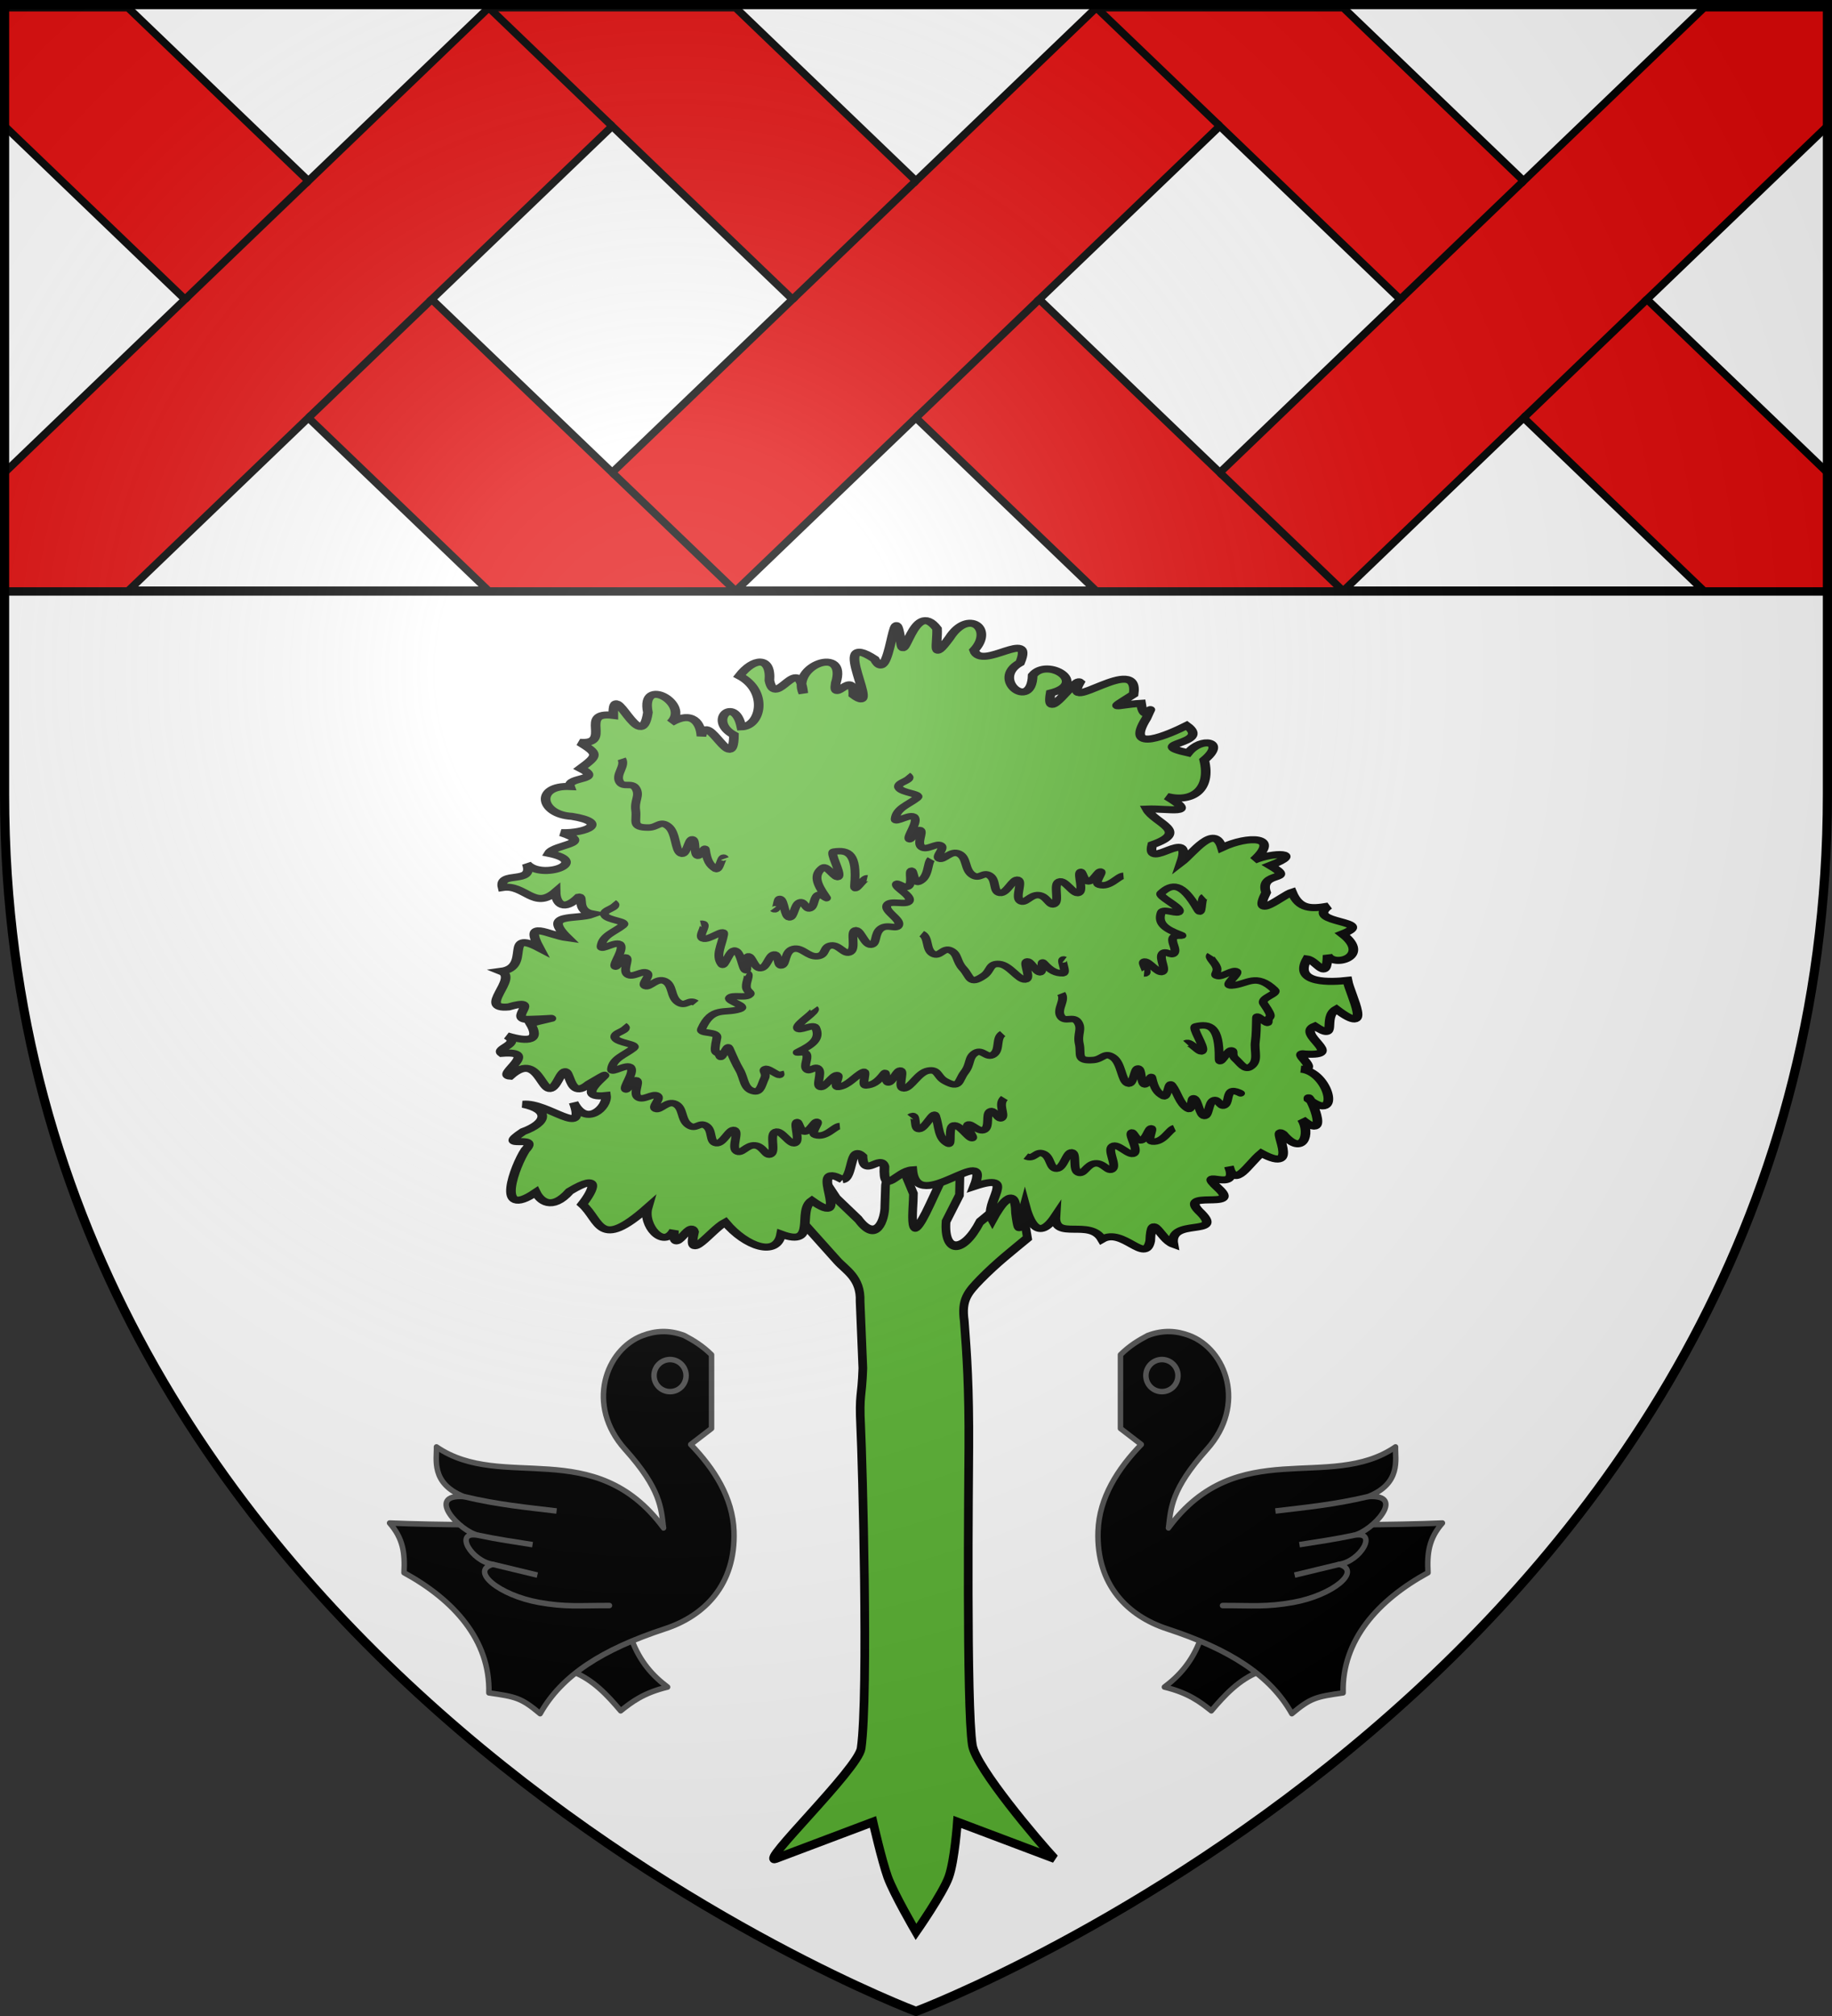 <svg xmlns="http://www.w3.org/2000/svg" xmlns:xlink="http://www.w3.org/1999/xlink" width="600" height="660" version="1.0"><rect width="100%" height="100%" fill="#333333" stroke="none"/><defs><radialGradient id="c" cx="-80" cy="-80" r="405" gradientUnits="userSpaceOnUse"><stop offset="0" style="stop-color:#fff;stop-opacity:.31"/><stop offset=".19" style="stop-color:#fff;stop-opacity:.25"/><stop offset=".6" style="stop-color:#6b6b6b;stop-opacity:.125"/><stop offset="1" style="stop-color:#000;stop-opacity:.125"/></radialGradient><path id="a" d="M-298.5-298.5h597V-40C298.5 246.31 0 358.5 0 358.5S-298.5 246.31-298.5-40z"/></defs><g transform="translate(300 300)"><use xlink:href="#a" width="600" height="660" style="fill:#fff"/><path d="M-298.5-298.5h597v192h-597z" style="fill:#fff;fill-opacity:1;fill-rule:nonzero;stroke:none;stroke-width:1;stroke-linecap:butt;stroke-linejoin:round;stroke-miterlimit:4;stroke-dashoffset:0;stroke-opacity:1"/><path d="M-298.5-106.5h597" style="opacity:1;fill:none;fill-opacity:1;fill-rule:nonzero;stroke:#000;stroke-width:3;stroke-linecap:butt;stroke-linejoin:round;stroke-miterlimit:4;stroke-dasharray:none;stroke-dashoffset:0;stroke-opacity:1"/><path d="M-298.5-297.5v38.781L-239.406-202l-59.094 56.719v38.781h40.406L-199-163.219l59.094 56.719h80.844l-.032-.031L-.03-163.22 59.063-106.5h80.843L199-163.219l59.094 56.719H298.5v-38.781L239.406-202l59.094-56.719V-297.5h-40.406L199-240.781 139.906-297.5H59.063L-.032-240.781l-59.063-56.688.032-.031h-80.844L-199-240.781l-59.094-56.719zm398 38.781L158.594-202 99.5-145.281 40.375-202zm-199 .031L-40.437-202-99.5-145.312-158.594-202z" style="fill:#e20909;fill-opacity:1;stroke:#000;stroke-width:2.5;stroke-linecap:butt;stroke-linejoin:miter;stroke-miterlimit:4;stroke-dasharray:none;stroke-opacity:1;display:inline"/><path d="M399.5 41.281 359.063 2.5M299.969 59.219 259.563 98M458.594 98 499 59.219M60.594 98 101 59.219M200.5 154.688l40.406 38.78M399.5 154.719l40.406 38.781M200.5 41.313 160.094 2.5M101 136.781 141.406 98M299.969 136.781 340.375 98M499 136.781 539.406 98" style="opacity:1;fill:none;fill-opacity:1;fill-rule:nonzero;stroke:#000;stroke-width:2.5;stroke-linecap:butt;stroke-linejoin:round;stroke-miterlimit:4;stroke-dasharray:none;stroke-dashoffset:0;stroke-opacity:1" transform="translate(-300 -300)"/></g><g transform="translate(300 300)"><g id="b"><path d="M745.859 1217.982c-3.757 10.173-9.656 16.599-16.356 21.623 10.928 2.65 16.203 6.714 21.346 10.811 6.144-7.243 12.568-14.137 21.623-17.742l.277-14.415z" style="fill:#000;fill-opacity:1;fill-rule:evenodd;stroke:#555;stroke-width:2.5;stroke-linecap:butt;stroke-linejoin:round;stroke-miterlimit:4;stroke-dasharray:none;stroke-opacity:1" transform="matrix(-.72 0 0 .72 443.888 -640.207)"/><path d="M709.516 1088.513c4.128-4.09 8.257-6.577 12.386-8.744 7.224-2.727 13.332-2.094 18.944 0 16.722 6.24 26.124 31.543 8.015 51.732-16.346 18.223-16.385 26.756-17.487 35.702 2.066-2.469 79.51-.273 124.594-2.186-6.155 7.003-7.047 13.72-6.558 22.588-22.644 12.358-39.22 30.664-38.617 54.646-12.266 1.76-14.711 2.238-23.315 9.472-9.802-17.443-28.194-29.22-56.833-38.617-17.585-5.77-32.216-19.775-31.33-44.445.541-15.075 8.944-28.316 19.673-39.346l-9.472-7.286z" style="fill:#000;fill-opacity:1;fill-rule:evenodd;stroke:#555;stroke-width:2.5;stroke-linecap:round;stroke-linejoin:round;stroke-miterlimit:4;stroke-dasharray:none;stroke-opacity:1" transform="matrix(-.72 0 0 .72 443.888 -640.207)"/><path d="M735.674 1097.987a7.287 7.287 0 0 1-7.29 7.29 7.287 7.287 0 0 1-7.29-7.29 7.287 7.287 0 0 1 7.29-7.29 7.287 7.287 0 0 1 7.29 7.29z" style="fill:none;fill-opacity:1;fill-rule:nonzero;stroke:#555;stroke-width:2.5;stroke-linecap:butt;stroke-linejoin:miter;marker:none;marker-start:none;marker-mid:none;marker-end:none;stroke-miterlimit:4;stroke-dasharray:none;stroke-dashoffset:0;stroke-opacity:1;visibility:visible;display:inline;overflow:visible" transform="matrix(-.72 0 0 .72 443.888 -640.207)"/><path d="M731.374 1167.203c31.524-42.593 73.286-16.185 103.268-36.793-.223 5.571 2.746 16.49-12.387 22.587 17.592-1.142 1.795 15.835-6.557 17.59 11.284-2.172 3.102 11.808-6.697 13.222 10.558 2.977-2.881 14.083-21.013 17.326-12.15 2.173-18.258 1.371-32.037 1.408" style="fill:#000;fill-opacity:1;stroke:#555;stroke-width:2.5;stroke-linecap:round;stroke-linejoin:round;stroke-miterlimit:4;stroke-dasharray:none;stroke-opacity:1" transform="matrix(-.72 0 0 .72 443.888 -640.207)"/><path d="M779.995 1159.555c13.533-1.632 26.641-2.84 42.26-6.558M790.925 1174.856c8.113-1.279 16.093-2.424 24.773-4.269M788.739 1188.7l20.262-4.891" style="fill:none;fill-opacity:1;stroke:#555;stroke-width:2.5;stroke-linecap:butt;stroke-linejoin:round;stroke-miterlimit:4;stroke-dasharray:none;stroke-opacity:1" transform="matrix(-.72 0 0 .72 443.888 -640.207)"/></g><path d="m-7.45 75-2.532 13.063-.225 6.687c.054 4.423-2.66 12.514-8.662 4.438l-7.088-6.782-7.003-10.594-4.922 17.438 12.01 13.406c2.784 3.153 7.864 5.617 7.565 13.375l.9 21.906c-.337 9.955-1.248 8.064-.703 19.125s2.643 87.564.14 105.313c-.948 6.729-34.016 38.382-27.946 36.094l31.825-12s2.889 12.6 4.812 18 9.279 18 9.279 18 8.823-12.6 10.746-18 2.813-18 2.813-18l31.825 12c-5.005-5.353-25.774-29.774-26.931-37.156-2.002-12.767-1.21-86.727-1.154-97.47.104-19.81-.63-30.055-1.49-41.405-.98-6.939 1.13-9.306 5.315-13.625 5.396-5.49 10.36-9.337 15.385-13.5l-2.672-15.907-12.91 10.625c-5.462 10.498-11.856 10.352-11.08-.156l4.387-8.625.281-11.531-5.26 4.562-4.724 10.094c-7.582 16.331-5.347 1.616-5.372-3.594z" style="fill:#5ab532;fill-opacity:1;fill-rule:evenodd;stroke:#000;stroke-width:2.846;stroke-linecap:butt;stroke-linejoin:miter;stroke-miterlimit:4;stroke-dasharray:none;stroke-opacity:1"/><path d="M270.975 311.39c-11.177-8.634 3.805 20.73-9.013 8.35-4.509 4.299 1.813 18.943-9.024 13.483-1.269 9.285-10.331 5.15-16.446-4.775-4.117 2.974-11.45 17.13-9.16 3.822-1.174-5.238-6.319 10.876-5.913-.545-3.144 7.59-9.26-2.094-7.74-9.187-14.475 17.412-13.844 5.225-19.22-1.288 3.233-5.551 5.863-13.047-3.699-5.247-5.31 8.133-8.756 3.744-9.939.427-12.27 11.302-6.07-10.832-3.107-16.943 4.829-7.039-9.316.481-.675-7.397 7.046-3.52 8.02-8.716.035-10.986 7.048-1.044 18.87 13.876 14.855-.705 3.678 9.947 10.038 1.898 9.512-2.79-12.666 1.887 8.336-15.407-5.126-4.565-7.198 8.017-4.574-13.112-9.061-1.382-4.73 11.553-4.523-13.392-14.02-1.836-4.347-.371 9.266-10.45-2.443-9.164-2.01-2.018 5.884-3.75 1.509-7.027 6.616 2.713 9.845 1.765 6.897-4.93 7.487-2.874 9.067-1.987-.22-1.667-7.132.49 4.27-9.124-6.18-4.98-9.511 1.219 3.02-11.496-2.163-14.29 9.075-1.662.365-17.088 11.215-9.348-4.653-11.748 2.477-5.173 8.296-4.102-7.76-10.288 2.503-7.066 7.437-9.5-5.21-1.312-2.466-7.358-4.22-6.818-4.14 5.59-6.676 3.036-6.738-2.119-6.322 7.407-9.087-3.153-15.6-1.747-1.299-7.022 9.516-.9 7.111-9.522 4.366 6.65 19.271-.664 6.481-4.19 1.595-3.696 13.617-3.784 3.651-8.26 7.734.253 14.044-4.168 3.131-6.566-9.373-.672-10.958-12.623-.53-11.974-1.08-3.957 10.153-2.426 3.09-7.269 5.299-5.333 5.241-5.822-.268-10.473 10.084 1.099-.774-12.646 9.89-10.79-.237-16.322 8.174 17.085 10.178-1.16-2.271-15.124 12.682-3.162 6.726 4.111 6.47-5.15 8.842.35 9.006 5.431 1.671-10.868 9.44 16.47 9.562-.5-7.853-5.795.23-16.074 2.191-3.283 5.761-.183 7.976-14.34-.582-20.465 4.145-7.23 9.387-8.107 8.821 1.888 1.787 11.696 8.598-11.48 9.96 5.102-3.67-11.131 13.132-19.448 9.544-4.07-1.113 8.845 5.347-5.926 5.158 4.736 9.178 9.529-7.986-27.222 6.269-14.375 4.774 12.227 5.382-27.671 7.639-7.76.878 12.656 3.679-17.118 10.714-4.446.223 6.436-1.764 13.705 3.641 3.723 5.531-11.788 13.16-3.66 7.242 4.947 2.098 8.524 17.895-9.385 13.527 5.014-8.803 6.58 3.443 19.715 3.708 4.994 4.368-7.281 16.683 3.261 5.28 7.152-1.653 13.048 6.961-6.365 8.615-4.364-5.836 13.888 17.701-12.302 15.779 4.862-7.811 6.801-5.636 4.272 2.172 3.624 1.042 10.002 4.557-3.2 1.595 5.97-6.839 14.781 7.074 6.181 11.836 2.925 7.748 7.696-12.87 6.95.412 10.992 3.831-6.576 11.462-4.696 4.739 2.864 2.08 11.65-3.296 17.26-10.97 14.62 9.602 7.746.55 4.697-5.889 5.058 2.285 5.755 12.84 8.91 1.579 14.314-2.11 11.06 12.249-7.877 8.499 7.072 3.267-3.385 9.798-15.815 11.98-5.917 7.82-4.975 17.429-4.689 9.421 5.055 5.723-3.356 14.996-3.224 4.775 2.113 8.303 6.63-3.49 1.882-1.198 10.832-4.387 11.9 5.002.955 7.614-.136 2.11 6.919 5.675 6.79 10.749 5.569-7.249 7.175 14.62 5.589 4.055 11.203 8.663 9.064-2.606 13.55-4.343 8.477-.152 11.235-3.102 2.096-6.043 1.557-4.255 10.278 7.452 9.275 11.882 8.6.85 6.034 7.902 23.11-3.274 11.537-4.31 3.349.918 13.308-6.325 6.806-5.764 3.173 9.394 12.198-2.74 11.203-4.681-1.102 4.882 6.505-1.359 6.052 8.362.853 12.013 22.172 2.222 12.018-.433-4.205 7.374 18.492-1.926 8.095 2.651 5.559.38 15.301-5.513 5.956-4.144-4.074 5.998 16.779-6.411 7.672-3.922 4.449-7.724 14.225-9.497 5.344 3.257 11.26-10.16-.183-3.195 8.611 7.584 9.412-12.996-.07-5.007 10.058 6.837 9.516-9.597 1.75-8.149 12.506-3.909-1.896-6.431-13.914-6.807-1.315-1.43 9.498-8.02-5.543-14.175-.684-3.587-8.35-14.168.665-13.691-9.237-5.147 10.479-7.723 1.93-9.019-4.705-1.192 5.778-1.427 15.686-2.57 3.475-.11-12.715-5.029-2.282-6.98 2.638-2.815-6.74 7.99-19.352-5.304-13.382 5.446-18.614-16.992 12.053-18.206-6.64-4.594.365-8.611 10.946-8.183-1.33-1.044-5.285-6.2 4.984-6.47-4.135-3.923-4.98-2.604 8.889-5.869 9.427z" style="fill:#5ab532;fill-opacity:1;fill-rule:evenodd;stroke:#000;stroke-width:2.832;stroke-linecap:butt;stroke-linejoin:miter;stroke-miterlimit:4;stroke-dasharray:none;stroke-opacity:1" transform="matrix(1.114 0 0 .816 -325.933 -167.87)"/><path d="M318.564 278.62c-2.004 2.406.33 6.575-.731 7.924-1.062 1.35-2.235-3.719-3.516-2.528-1.282 1.192.01 5.968-1.61 7.294s-3.956-2.844-4.872-1.993 2.262 5.323 1.21 5.396c-1.053.074-3.663-5.65-5.421-5.104-1.758.548-.28 8.211-1.61 7.294-2.994-2.066-2.612-6.905-3.664-11.085-.635-2.523-3.011 5.154-4.87 5.252s-.275-6.99-2.564-4.862M368.552 290.675c-1.63.553-3.21 5.867-6.527 5.4-1.687-.237.527-5.171-.282-5.295s-1.473 4.328-2.951 4.8c-1.478.47-2.43-4.23-2.96-2.916-.532 1.313 2.216 6.843.834 8.17s-4.793-4.407-6.365-2.863c-1.571 1.544 1.341 7.324.08 9.038-1.262 1.715-2.591-2.55-5.127-2.18s-3.304 4.766-5.016 3.662-.258-7.692-1.831-8.077c-1.574-.384-2.366 6.408-4.463 6.538s-1.656-4.767-3.927-6.018-2.619 2.573-5.157 1.015M270.185 289.843c-1.68.115-4.02 4.91-7.203 3.58-1.618-.674 1.287-4.93.513-5.263s-2.089 3.856-3.608 3.93c-1.519.073-1.751-4.784-2.468-3.635-.716 1.148 1.155 7.29-.398 8.227s-4.043-5.578-5.813-4.477.224 7.532-1.268 8.881-2.16-3.18-4.7-3.483-3.949 3.805-5.463 2.274.893-7.608-.593-8.398-3.272 5.66-5.348 5.237-.913-5.108-2.953-6.93-2.95 1.835-5.206-.358-1.404-6.798-3.817-8.416c-2.412-1.619-4.503 2.772-5.833 1.942s1.811-4.105.513-5.264c-1.298-1.16-4.191 2.157-5.705.626s.577-5.923-.35-6.75c-.928-.829-2.93 4.715-3.36 3.437s2.657-6.57 1.64-8.55c-1.016-1.981-5.872 2.604-5.705.626.376-4.451 3.915-5.716 6.474-8.523 1.545-1.693-4.705-1.878-5.442-4.145-.736-2.268 4.814-2.854 2.496-4.924M353.578 189.446c-1.68.115-4.02 4.91-7.202 3.581-1.618-.675 1.286-4.93.512-5.264-.773-.334-2.089 3.856-3.608 3.93-1.519.073-1.75-4.783-2.468-3.635-.716 1.148 1.155 7.29-.398 8.227s-4.042-5.578-5.813-4.477.224 7.532-1.268 8.882-2.16-3.181-4.7-3.483-3.949 3.804-5.462 2.273c-1.514-1.531.892-7.608-.593-8.398-1.486-.79-3.273 5.66-5.348 5.237-2.076-.423-.914-5.108-2.954-6.93s-2.95 1.835-5.206-.358c-2.255-2.194-1.404-6.798-3.816-8.416s-4.503 2.772-5.834 1.942 1.811-4.105.513-5.264c-1.298-1.16-4.191 2.157-5.705.626s.577-5.922-.35-6.75c-.928-.829-2.929 4.715-3.359 3.437s2.656-6.569 1.64-8.55c-1.017-1.98-5.873 2.604-5.706.626.376-4.451 3.915-5.716 6.474-8.522 1.545-1.694-4.705-1.879-5.441-4.146-.737-2.267 4.813-2.853 2.495-4.924M297.028 182.794c-1.198 1.567-.548 7.214-3.592 9.028-1.548.922-1.505-4.82-2.25-4.388s.367 4.725-.732 6.12c-1.099 1.394-3.702-2.032-3.663-.542.038 1.49 4.51 4.432 3.818 6.502s-5.813-.605-6.585 1.78c-.773 2.383 3.935 5.432 3.495 7.757s-3.206-.474-5.256 1.54-1.049 6.326-2.946 6.517c-1.898.19-3.14-6.474-4.645-5.755-1.506.719.385 7.117-1.378 8.63s-3.238-3.012-5.675-2.576c-2.436.437-1.287 3.974-4.071 4.323s-4.45-3.844-7.064-2.927c-2.613.918-1.979 6.044-3.389 6.596s-.7-4.665-2.25-4.387c-1.55.277-2.054 5.308-3.952 5.498-1.897.19-2.531-4.936-3.639-4.737s.17 6.108-.79 5.531c-.961-.576-1.302-7.252-3.053-7.837-1.75-.584-3.087 7.125-3.951 5.5-1.947-3.66.066-7.726.576-12.081.307-2.629-4.457 2.745-6.142 1.7s2.17-6.378-.598-5.882M227.813 240.497c-2.04-1.822-2.95 1.835-5.206-.358s-1.404-6.798-3.817-8.416c-2.412-1.619-4.503 2.772-5.833 1.942s1.81-4.105.513-5.264c-1.299-1.16-4.192 2.157-5.706.626-1.513-1.531.577-5.923-.35-6.75-.927-.829-2.929 4.715-3.358 3.437s2.655-6.57 1.639-8.55c-1.017-1.981-5.872 2.604-5.705.626.375-4.451 3.914-5.716 6.474-8.522 1.545-1.694-4.705-1.879-5.442-4.146s4.813-2.853 2.495-4.924" style="fill:none;fill-opacity:1;fill-rule:evenodd;stroke:#000;stroke-width:2.604;stroke-linecap:butt;stroke-linejoin:miter;stroke-miterlimit:4;stroke-dasharray:none;stroke-opacity:1" transform="matrix(1.114 0 0 .816 -325.933 -167.87)"/><path d="M252.41 268.036c1.19 3.76-3.048-1.755-4.138-1.077-1.09.679.592 1.549-.221 3.79-.814 2.24-1.127 5.626-3.033 5.172-3.161-.752-2.853-5.243-4.328-8.626-1.021-2.342-1.985-5.333-3.065-8.682-.65-2.015-2.127 5.366-2.769 3.062-.717-2.572-2.052.657-.82-7.226.44-2.816-5.17-1.404-4.508-3.455 3.035-9.415 6.831-6.096 11.183-8.053 2.718-1.222-3.636-3.093-2.96-4.487s4.429.014 5.666-1.09-.582-1.13-.716-3.328 1.219-4.988.179-5.467M318.063 252.79c-2.123 1.632-.67 6.38-2.682 8.308-2.012 1.93-3.241-2.374-5.364-.593-2.124 1.78-1.269 4.452-3.13 7.715-1.922 3.372-1.276 6.99-5.81 3.56-2.333-1.763-1.9-4.895-4.918-4.154-3.017.742-5.14 7.122-7.152 7.122s.223-6.528-.894-7.122c-1.118-.593-2.347 4.451-3.576 4.748s-.451-5.121-1.341-3.56c-1.98 3.471-3.357 4.561-5.365 4.747-1.552.144.769-6.526-.894-5.341-2.434 1.735-4.233 5.409-7.152 5.935-1.895.341.894-4.748-.447-4.748s-3.576 5.341-4.917 4.748c-1.341-.594.559-5.342-.447-7.122s-2.682 1.484-3.576 0 .559-4.154 0-5.935-4.078.045-2.235-1.187c3.976-2.656 6.396-5.108 4.917-9.495-.651-1.931-5.253 1.929-5.364 0-.112-1.929 5.959-6.627 4.917-7.715M371.95 256.635c1.352-1.12 4.168 4.661 4.876 2.97.707-1.69-3.334-9.323-2.046-9.734 4.31-1.378 7.006.237 6.921 12.704-.028 4.08 2.32-3.156 3.523-3.077 1.202.08-.106 1.73 1.286 3.395 1.392 1.664 2.648 4.64 4.282 3.262 2.712-2.286 1.145-6.287 1.545-10.16.276-2.68.315-5.933.358-9.575.027-2.192 3.5 3.896 3.437 1.44-.07-2.74 2.087-.423-1.303-7.1-1.211-2.384 4.384-3.9 3.187-5.464-5.495-7.187-8.062-2.206-12.648-1.829-2.864.236 2.483-4.69 1.458-5.641-1.024-.95-4.094 2.24-5.554 1.84s.216-1.338-.287-3.44-2.55-4.003-1.725-4.969M335.28 236.681c1.417 2.66-1.395 6.17-.172 9.037 1.222 2.867 3.691-.363 5.062 2.43 1.37 2.795-.246 4.75.42 8.745.688 4.13-1.036 7.06 4.163 6.454 2.674-.31 3.265-3.398 5.774-1.053s2.435 9.32 4.263 10.433c1.829 1.114 1.848-6.057 3.05-5.977s.735 5.345 1.759 6.295 2.019-4.405 2.337-2.494c.71 4.252 1.618 6.004 3.384 7.285 1.366.991 1.352-6.356 2.49-4.359 1.669 2.925 2.15 7.26 4.637 9.354 1.615 1.36.679-4.81 1.898-4.067s1.572 6.834 2.977 7.037c1.406.203 1.17-5.164 2.644-6.225 1.473-1.061 1.971 2.834 3.25 1.98 1.279-.853.797-4.085 1.864-5.394 1.068-1.308 4.15 1.62 2.405.16M359.633 228.637c1.911.111-1.215-4.62.12-4.782 1.336-.162 3.928 4.887 5.222 4.134s-.922-5.251-.042-7.146 2.772 1.154 3.56-.431c.79-1.586-.84-4.07-.406-5.91.435-1.841 4.064-.449 2.145-1.452-4.142-2.166-6.72-4.315-5.547-8.863.516-2.002 5.362 1.287 5.342-.648-.021-1.934-6.389-5.88-5.426-7.089 3.221-4.044 6.165-4.426 10.768 6.442 1.505 3.555.828-4.272 1.9-4.998M294.25 212.713c2.227 1.37 1.105 6.273 3.24 7.95 2.136 1.679 3.065-2.755 5.302-1.238s1.568 4.28 3.645 7.305c2.145 3.126 1.749 6.807 6.03 2.845 2.203-2.038 1.557-5.105 4.613-4.731 3.055.374 5.607 6.471 7.61 6.229 2.003-.243-.67-6.475.403-7.2s2.642 4.149 3.886 4.296.098-5.155 1.092-3.708c2.21 3.218 3.655 4.137 5.667 4.08 1.556-.044-1.212-6.406.524-5.427M250.605 202.657c1.532 1.52.955-4.727 2.128-3.862 1.172.864 1.172 6.974 2.562 7.32s1.465-5.03 2.995-5.938 1.802 3.026 3.127 2.306 1.03-3.992 2.17-5.188 3.549 2.667 2.388.403c-2.505-4.886-3.724-8.59-.826-11.47 1.276-1.27 3.887 5.071 4.69 3.457s-2.786-9.635-1.477-9.914c4.377-.935 6.972.95 6.166 13.372-.263 4.064 2.497-2.91 3.69-2.71M206.053 142.54c1.259 2.795-1.747 6.01-.694 8.992s3.7.014 4.906 2.94c1.205 2.925-.52 4.709-.086 8.761.447 4.187-1.441 6.933 3.777 6.86 2.685-.039 3.452-3.056 5.818-.463 2.367 2.594 1.89 9.54 3.648 10.837s2.192-5.851 3.387-5.65c1.194.202.423 5.404 1.39 6.456.965 1.052 2.267-4.186 2.474-2.248.461 4.312 1.266 6.151 2.953 7.609 1.305 1.126 1.715-6.2 2.735-4.093" style="fill:none;fill-opacity:1;fill-rule:evenodd;stroke:#000;stroke-width:2.604;stroke-linecap:butt;stroke-linejoin:miter;stroke-miterlimit:4;stroke-dasharray:none;stroke-opacity:1" transform="matrix(1.114 0 0 .816 -325.933 -167.87)"/><use xlink:href="#b" width="600" height="660" transform="matrix(-1 0 0 1 0 0)"/></g><use xlink:href="#a" width="600" height="660" style="fill:url(#c)" transform="translate(300 300)"/><use xlink:href="#a" width="600" height="660" style="fill:none;stroke:#000;stroke-width:3" transform="translate(300 300)"/></svg>